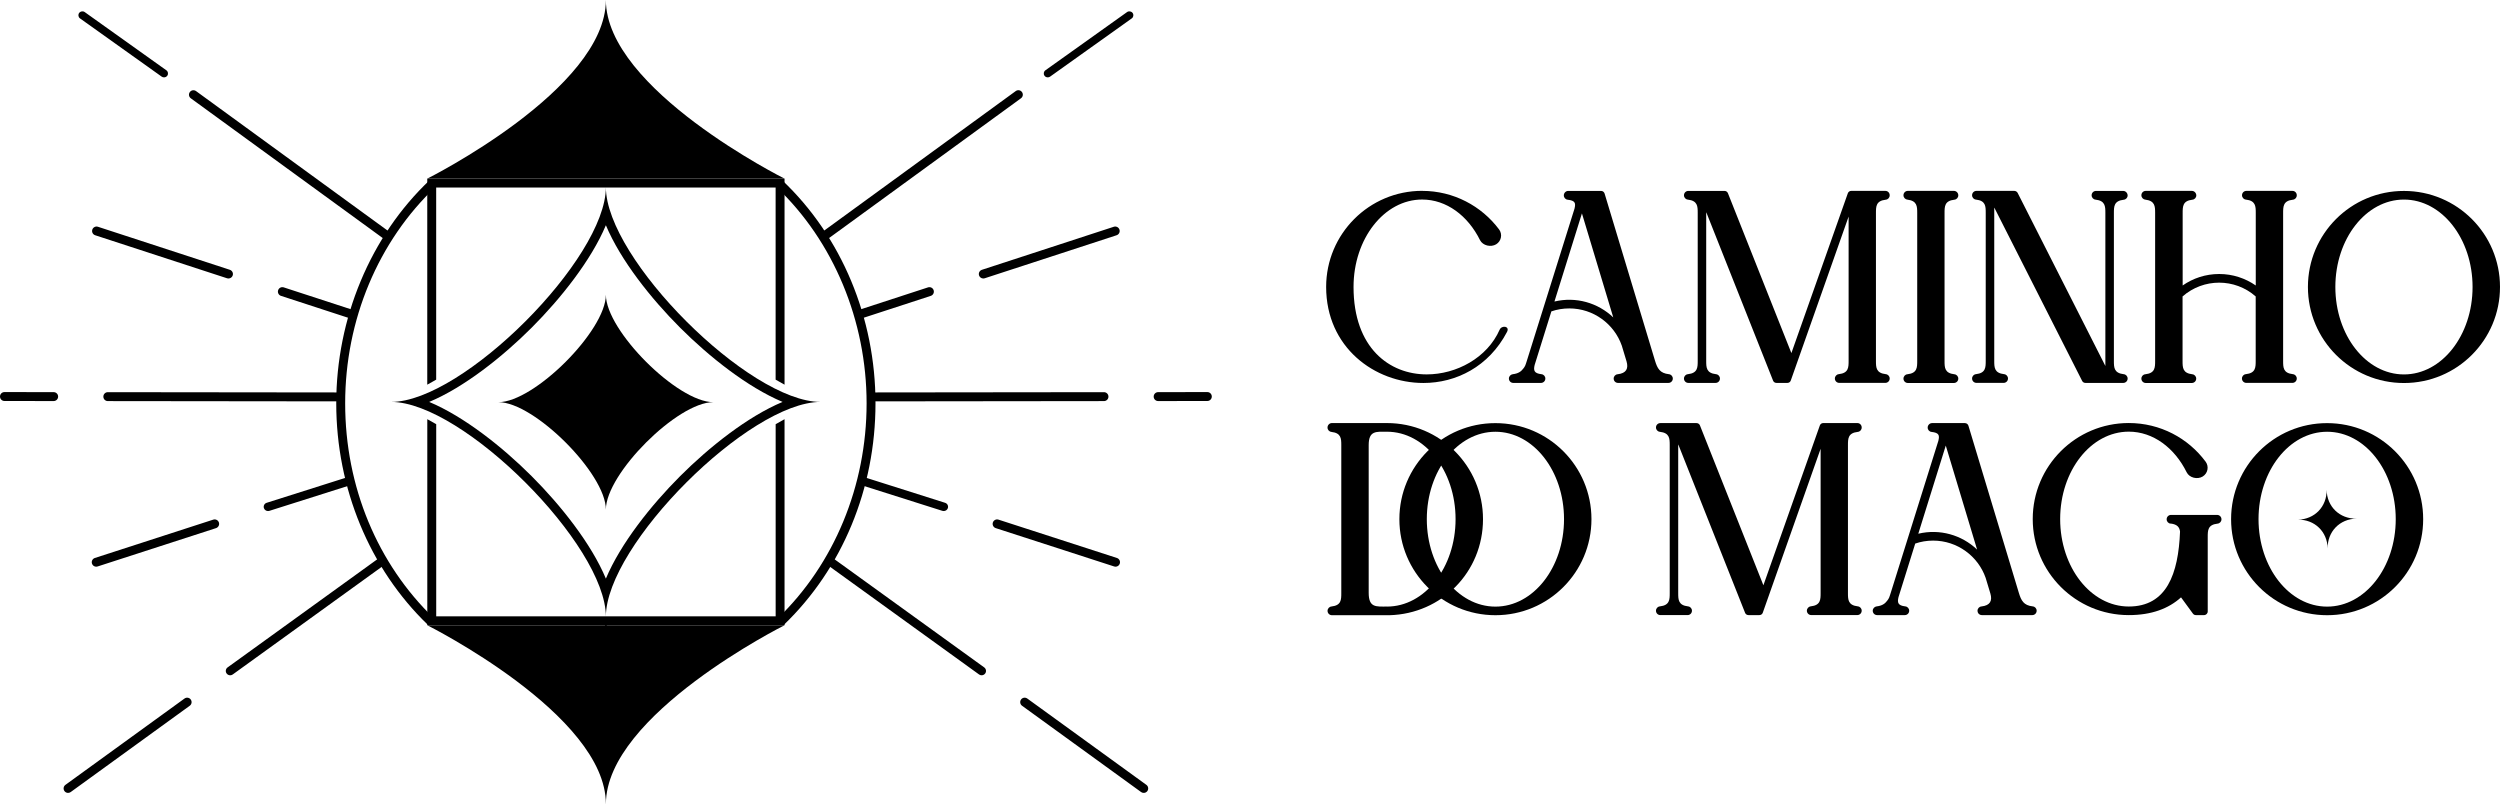 <svg xmlns="http://www.w3.org/2000/svg" id="Layer_2" data-name="Layer 2" viewBox="0 0 751.01 241.49"><defs><style>      .cls-1 {        stroke-width: 0px;      }    </style></defs><g id="Layer_1-2" data-name="Layer 1"><g><g><path class="cls-1" d="M427.22,57.34c9.44,0,17.84,4.55,23.1,11.57,1.1,1.46.68,3.54-.87,4.48-1.6.96-3.99.4-4.84-1.24-3.64-7.35-10.07-12.21-17.39-12.21-11.38,0-20.61,11.76-20.61,26.26,0,18.38,10.84,26.27,21.97,26.27,8.92,0,18.19-4.95,21.92-13.43.63-1.41,3.14-1.1,2.21.68-5.47,10.44-15.3,15.33-25.11,15.33-14.65,0-29.22-10.7-29.22-28.85,0-15.94,12.91-28.87,28.85-28.87Z"></path><path class="cls-1" d="M484.75,113.74c0-.68.49-1.24,1.17-1.31,2.7-.3,3.31-1.76,2.7-3.87l-1.43-4.74c-2.28-6.5-8.5-11.17-15.77-11.17-1.88,0-3.68.3-5.38.89l-5.02,16.08c-.4,1.67-.19,2.53,2.04,2.79.68.07,1.17.63,1.17,1.31,0,.73-.59,1.31-1.31,1.31h-8.33c-.73,0-1.31-.59-1.31-1.31,0-.68.52-1.22,1.17-1.31,1.55-.17,2.49-.78,3.12-1.64.66-.87.61-.82,1.29-2.98,4.72-15.02,9.41-30.07,14.13-45.11.42-1.71.19-2.42-2.04-2.68-.68-.07-1.17-.63-1.17-1.31,0-.73.61-1.34,1.31-1.34h9.88c.49,0,.92.33,1.06.8l15.12,50.13c.73,2.42,1.48,3.83,4.2,4.13.68.07,1.17.63,1.17,1.31,0,.73-.59,1.31-1.31,1.31h-15.14c-.73,0-1.31-.56-1.31-1.29ZM475.22,64.1l-8.26,26.48c6.43-1.53,13.03.35,17.67,4.77l-9.41-31.24Z"></path><path class="cls-1" d="M512.55,63.84v44.6c0,1.99.05,3.64,2.96,3.97.68.07,1.17.63,1.17,1.31,0,.73-.59,1.31-1.31,1.31h-8.19c-.73,0-1.31-.59-1.31-1.31,0-.68.49-1.24,1.17-1.31,2.96-.33,2.96-2.02,2.96-4.06v-44.41c0-1.99-.05-3.64-2.96-3.97-.68-.07-1.17-.63-1.17-1.31,0-.73.59-1.31,1.31-1.31h10.87c.47,0,.87.28,1.03.7l19.06,48.02,16.95-48c.16-.45.56-.73,1.03-.73h10.26c.73,0,1.31.61,1.29,1.34,0,.68-.49,1.24-1.17,1.31-2.96.33-2.96,2.02-2.96,4.06v44.38c0,1.99.05,3.64,2.96,3.97.68.07,1.17.63,1.17,1.31,0,.73-.59,1.31-1.31,1.31h-13.85c-.73,0-1.31-.59-1.31-1.31,0-.68.52-1.24,1.17-1.31,2.96-.33,2.96-2.02,2.96-4.06v-43.28l-17.37,49.24c-.14.45-.56.73-1.03.73h-3.26c-.47,0-.87-.26-1.03-.68l-20.04-50.51h-.02Z"></path><path class="cls-1" d="M572.98,59.96c-.68-.07-1.17-.63-1.17-1.31,0-.73.59-1.31,1.31-1.31h13.85c.73,0,1.31.61,1.31,1.34,0,.68-.49,1.24-1.17,1.31-2.96.33-2.96,2.02-2.96,4.06v44.41c0,1.99.05,3.64,2.96,3.97.68.07,1.17.63,1.17,1.31,0,.73-.59,1.31-1.31,1.31h-13.85c-.73,0-1.31-.59-1.31-1.31,0-.68.49-1.24,1.17-1.31,2.96-.33,2.96-2.02,2.96-4.06v-44.41c0-1.99-.05-3.64-2.96-3.99Z"></path><path class="cls-1" d="M599.08,62.43v46c0,1.99.05,3.64,2.96,3.97.68.07,1.17.63,1.17,1.31,0,.73-.59,1.31-1.31,1.31h-8.17c-.73,0-1.31-.59-1.31-1.31,0-.68.49-1.24,1.17-1.31,2.93-.33,2.93-2.02,2.93-4.06v-44.41c0-1.99-.02-3.64-2.93-3.97-.68-.07-1.17-.63-1.17-1.31,0-.73.59-1.31,1.31-1.31h11.36c.42,0,.8.23,1.01.59l26.36,52.01v-46c0-1.99-.05-3.64-2.96-3.97-.68-.07-1.17-.63-1.17-1.31,0-.73.59-1.31,1.31-1.31h8.17c.73,0,1.31.61,1.34,1.34,0,.68-.49,1.24-1.17,1.31-2.96.33-2.96,2.02-2.96,4.06v44.38c0,1.99.05,3.64,2.96,3.97.68.07,1.17.63,1.17,1.31,0,.73-.59,1.31-1.31,1.31h-11.36c-.42,0-.8-.21-.99-.59l-26.36-52.01h-.05Z"></path><path class="cls-1" d="M644.45,59.96c-.68-.07-1.17-.63-1.17-1.31,0-.73.59-1.31,1.31-1.31h13.85c.73,0,1.31.61,1.34,1.34,0,.68-.49,1.24-1.17,1.31-2.93.33-2.93,2.02-2.93,4.06v21.71c3.1-2.18,6.9-3.45,10.98-3.45s7.86,1.29,10.98,3.45v-21.83c0-1.99-.05-3.64-2.96-3.97-.68-.07-1.17-.63-1.17-1.31,0-.73.59-1.31,1.31-1.31h13.85c.73,0,1.31.61,1.29,1.34,0,.68-.49,1.24-1.17,1.31-2.93.33-2.93,2.02-2.93,4.06v44.38c0,1.99.02,3.64,2.93,3.97.68.07,1.17.63,1.17,1.31,0,.73-.59,1.31-1.31,1.31h-13.85c-.73,0-1.31-.59-1.31-1.31,0-.68.49-1.24,1.17-1.31,2.96-.33,2.96-2.02,2.96-4.06v-19.29c-6.27-5.52-15.68-5.52-21.97,0v19.41c0,1.99.05,3.64,2.93,3.97.68.07,1.17.63,1.17,1.31,0,.73-.59,1.31-1.31,1.31h-13.85c-.73,0-1.31-.59-1.31-1.31,0-.68.49-1.24,1.17-1.31,2.96-.33,2.96-2.02,2.96-4.06v-44.41c0-1.99-.05-3.64-2.96-3.99Z"></path><path class="cls-1" d="M722.16,57.36c15.94,0,28.85,12.91,28.85,28.85s-12.91,28.85-28.85,28.85-28.85-12.91-28.85-28.85,12.91-28.87,28.85-28.85ZM742.77,86.21c0-14.5-9.22-26.26-20.61-26.26s-20.61,11.76-20.61,26.26,9.22,26.27,20.61,26.27,20.61-11.76,20.61-26.27Z"></path><path class="cls-1" d="M399.96,129.74c-.68-.07-1.17-.63-1.17-1.31,0-.73.59-1.34,1.31-1.34h16.55c15.94,0,28.85,12.93,28.85,28.87s-12.49,28.42-28.07,28.85h-17.32c-.73,0-1.31-.59-1.31-1.31,0-.68.52-1.24,1.17-1.31,2.96-.33,2.96-2.02,2.96-4.06v-44.41c0-1.99-.05-3.64-2.96-3.97ZM416.65,182.22c11.38,0,20.61-11.76,20.61-26.27s-9.22-26.26-20.61-26.26c-3.19,0-5.49-.4-5.49,4.01v44.38c0,4.51,2.21,4.13,5.49,4.13Z"></path><path class="cls-1" d="M449.23,127.11c15.94,0,28.85,12.91,28.85,28.85s-12.91,28.85-28.85,28.85-28.85-12.91-28.85-28.85,12.91-28.87,28.85-28.85ZM469.84,155.96c0-14.5-9.22-26.26-20.61-26.26s-20.61,11.76-20.61,26.26,9.22,26.27,20.61,26.27,20.61-11.76,20.61-26.27Z"></path><path class="cls-1" d="M504.14,133.59v44.6c0,1.99.05,3.64,2.96,3.97.68.07,1.17.63,1.17,1.31,0,.73-.59,1.31-1.31,1.31h-8.19c-.73,0-1.31-.59-1.31-1.31,0-.68.49-1.24,1.17-1.31,2.96-.33,2.96-2.02,2.96-4.06v-44.41c0-1.99-.05-3.64-2.96-3.97-.68-.07-1.17-.63-1.17-1.31,0-.73.59-1.31,1.31-1.31h10.87c.47,0,.87.28,1.03.7l19.06,48.02,16.95-48c.16-.45.56-.73,1.03-.73h10.26c.73,0,1.31.61,1.29,1.34,0,.68-.49,1.24-1.17,1.31-2.96.33-2.96,2.02-2.96,4.06v44.38c0,1.99.05,3.64,2.96,3.97.68.07,1.17.63,1.17,1.31,0,.73-.59,1.31-1.31,1.31h-13.85c-.73,0-1.31-.59-1.31-1.31,0-.68.52-1.24,1.17-1.31,2.96-.33,2.96-2.02,2.96-4.06v-43.28l-17.37,49.24c-.14.45-.56.73-1.03.73h-3.26c-.47,0-.87-.26-1.03-.68l-20.04-50.51h-.02Z"></path><path class="cls-1" d="M594.05,183.49c0-.68.49-1.24,1.17-1.31,2.7-.3,3.31-1.76,2.7-3.87l-1.43-4.74c-2.28-6.5-8.5-11.17-15.77-11.17-1.88,0-3.68.3-5.38.89l-5.02,16.08c-.4,1.67-.19,2.53,2.04,2.79.68.07,1.17.63,1.17,1.31,0,.73-.59,1.31-1.31,1.31h-8.33c-.73,0-1.31-.59-1.31-1.31,0-.68.52-1.22,1.17-1.31,1.55-.17,2.49-.78,3.12-1.64.66-.87.61-.82,1.29-2.98,4.72-15.02,9.41-30.07,14.13-45.11.42-1.71.19-2.42-2.04-2.68-.68-.07-1.17-.63-1.17-1.31,0-.73.61-1.34,1.31-1.34h9.88c.49,0,.92.33,1.06.8l15.12,50.13c.73,2.42,1.48,3.83,4.2,4.13.68.07,1.17.63,1.17,1.31,0,.73-.59,1.31-1.31,1.31h-15.14c-.73,0-1.31-.56-1.31-1.29ZM584.52,133.85l-8.26,26.48c6.43-1.53,13.03.35,17.67,4.77l-9.41-31.24Z"></path><path class="cls-1" d="M652.04,157.3c-.68-.07-1.17-.63-1.17-1.31,0-.73.59-1.31,1.31-1.31h13.85c.73,0,1.31.59,1.31,1.31,0,.68-.49,1.24-1.17,1.31-2.96.33-2.96,2.02-2.96,4.06v22.32c0,.61-.49,1.1-1.1,1.1h-2.46c-.38,0-.68-.17-.89-.45l-3.57-4.88c-3.73,3.38-8.87,5.33-15.7,5.33-15.94,0-28.85-12.91-28.85-28.85s12.91-28.85,28.85-28.85c9.46,0,17.84,4.55,23.07,11.59,1.1,1.46.68,3.54-.87,4.48-1.57.96-3.99.4-4.81-1.27-3.64-7.35-10.07-12.21-17.39-12.21-11.38,0-20.61,11.76-20.61,26.26s9.22,26.27,20.61,26.27,14.9-9.79,15.4-22.51c-.16-1.24-.77-2.18-2.84-2.42Z"></path><path class="cls-1" d="M699.08,127.11c15.94,0,28.85,12.91,28.85,28.85s-12.91,28.85-28.85,28.85-28.85-12.91-28.85-28.85,12.91-28.87,28.85-28.85ZM719.69,155.96c0-14.5-9.22-26.26-20.61-26.26s-20.61,11.76-20.61,26.26,9.22,26.27,20.61,26.27,20.61-11.76,20.61-26.27Z"></path><path class="cls-1" d="M699.24,164.74c-.09-5.02,3.61-8.85,8.63-8.94-5.02.09-8.85-3.61-8.94-8.63.09,5.02-3.61,8.85-8.63,8.94,5.02-.09,8.85,3.61,8.94,8.63Z"></path></g><g><g><path class="cls-1" d="M235.68,125.92v61.9h-53.41c-.17,1.07-.25,2.11-.25,3.1,0-.99-.08-2.03-.25-3.1h-53.41v-61.9c.89.48,1.78.98,2.68,1.51v57.72h101.97v-57.72c.9-.53,1.79-1.03,2.68-1.51Z"></path><path class="cls-1" d="M182.01,0c0,26.83-53.66,53.66-53.66,53.66h107.33S182.01,26.83,182.01,0"></path><path class="cls-1" d="M182.01,241.49c0-26.83-53.66-53.66-53.66-53.66h107.33s-53.66,26.83-53.66,53.66"></path><path class="cls-1" d="M235.68,53.66v61.9c-.89-.48-1.78-.98-2.68-1.51v-57.72h-101.97v57.72c-.9.53-1.79,1.03-2.68,1.51v-61.9h107.33Z"></path><path class="cls-1" d="M182.01,56.24c0,21.5-43,64.5-64.5,64.5,21.5,0,64.5,43,64.5,64.5,0-21.5,43-64.5,64.5-64.5-21.5,0-64.5-43-64.5-64.5ZM204.31,143.04c-8.73,8.73-17.89,20.26-22.3,30.78-4.4-10.52-13.57-22.05-22.3-30.78-8.73-8.73-20.26-17.89-30.78-22.3,10.52-4.4,22.05-13.57,30.78-22.3,8.73-8.73,17.89-20.26,22.3-30.78,4.4,10.52,13.57,22.05,22.3,30.78,8.73,8.73,20.26,17.89,30.78,22.3-10.52,4.4-22.05,13.57-30.78,22.3Z"></path><path class="cls-1" d="M182.01,153.07c0-10.75-21.51-32.26-32.26-32.26,10.75,0,32.26-21.51,32.26-32.26,0,10.75,21.51,32.26,32.26,32.26-10.75,0-32.26,21.51-32.26,32.26Z"></path><path class="cls-1" d="M128.5,187.67c-17.47-16.82-27.49-41.06-27.49-66.5s10.24-50.23,28.11-67.09l1.84,1.95c-17.33,16.35-27.27,40.09-27.27,65.14s9.72,48.25,26.67,64.57l-1.86,1.93Z"></path><path class="cls-1" d="M235.52,187.67l-1.86-1.93c16.95-16.32,26.67-39.86,26.67-64.57s-9.88-48.65-27.12-65l1.84-1.94c17.76,16.85,27.95,41.25,27.95,66.94s-10.02,49.67-27.49,66.5Z"></path><g><g><path class="cls-1" d="M20.44,238.19c-.41,0-.82-.19-1.08-.55-.43-.6-.3-1.44.3-1.87l35.77-25.93c.6-.43,1.44-.3,1.87.3.43.6.3,1.44-.3,1.87l-35.77,25.93c-.24.17-.51.25-.78.25Z"></path><path class="cls-1" d="M69.15,202.86c-.41,0-.81-.19-1.07-.54-.43-.59-.29-1.41.29-1.83l45.52-32.88c.59-.43,1.41-.29,1.84.29s.29,1.41-.29,1.83l-45.52,32.88c-.23.17-.5.25-.77.25Z"></path></g><g><path class="cls-1" d="M28.9,170.24c-.56,0-1.09-.36-1.27-.93-.23-.7.16-1.46.86-1.69l35.58-11.52c.7-.23,1.46.16,1.69.86.23.7-.16,1.46-.86,1.69l-35.58,11.52c-.14.04-.28.07-.41.07Z"></path><path class="cls-1" d="M80.52,153.52c-.55,0-1.06-.34-1.24-.88-.22-.67.15-1.39.84-1.6l24.17-7.66c.68-.22,1.42.15,1.64.82.22.67-.15,1.39-.84,1.6l-24.17,7.66c-.13.04-.27.06-.4.06Z"></path></g><g><path class="cls-1" d="M16.12,120.48h0l-14.78-.02C.6,120.46,0,119.86,0,119.12c0-.74.6-1.34,1.34-1.34h0l14.78.02c.74,0,1.34.6,1.34,1.34,0,.74-.6,1.34-1.34,1.34Z"></path><path class="cls-1" d="M101.52,120.57h0l-69.13-.08c-.74,0-1.34-.6-1.34-1.34,0-.74.6-1.34,1.34-1.34h0l69.13.08c.74,0,1.34.6,1.34,1.34,0,.74-.6,1.34-1.34,1.34Z"></path></g><g><path class="cls-1" d="M68.64,83.67c-.14,0-.28-.02-.42-.07l-39.63-12.93c-.7-.23-1.09-.98-.86-1.69.23-.7.99-1.09,1.69-.86l39.63,12.93c.7.23,1.09.98.86,1.69-.18.56-.71.92-1.27.92Z"></path><path class="cls-1" d="M105.47,95.68c-.14,0-.28-.02-.42-.07l-20.64-6.73c-.7-.23-1.09-.98-.86-1.69s.98-1.09,1.69-.86l20.64,6.73c.7.23,1.09.98.86,1.69-.18.56-.71.92-1.27.92Z"></path></g><g><path class="cls-1" d="M49.27,23.24c-.24,0-.49-.07-.7-.22L24.04,5.53c-.53-.38-.65-1.11-.26-1.64.39-.52,1.14-.64,1.67-.26l24.53,17.49c.53.38.65,1.11.26,1.64-.23.32-.6.48-.97.48Z"></path><path class="cls-1" d="M115.96,71.91c-.27,0-.55-.08-.79-.26L57.32,29.53c-.6-.44-.73-1.27-.29-1.87.43-.6,1.27-.73,1.87-.29l57.85,42.13c.6.44.73,1.27.29,1.87-.26.36-.67.55-1.08.55Z"></path></g></g></g><g><path class="cls-1" d="M343.59,238.19c.41,0,.82-.19,1.08-.55.43-.6.3-1.44-.3-1.87l-35.77-25.93c-.6-.43-1.44-.3-1.87.3-.43.6-.3,1.44.3,1.87l35.77,25.93c.24.17.51.25.78.25Z"></path><path class="cls-1" d="M294.88,202.86c.41,0,.81-.19,1.07-.54.43-.59.29-1.41-.29-1.83l-45.52-32.88c-.59-.43-1.41-.29-1.84.29s-.29,1.41.29,1.83l45.52,32.88c.23.17.5.25.77.25Z"></path></g><g><path class="cls-1" d="M335.12,170.24c.56,0,1.09-.36,1.27-.93.23-.7-.16-1.46-.86-1.69l-35.58-11.52c-.7-.23-1.46.16-1.69.86-.23.7.16,1.46.86,1.69l35.58,11.52c.14.04.28.07.41.07Z"></path><path class="cls-1" d="M283.5,153.52c.55,0,1.06-.34,1.24-.88.22-.67-.15-1.39-.84-1.6l-24.17-7.66c-.68-.22-1.42.15-1.64.82-.22.67.15,1.39.84,1.6l24.17,7.66c.13.04.27.06.4.06Z"></path></g><g><path class="cls-1" d="M347.91,120.48h0l14.78-.02c.74,0,1.34-.6,1.34-1.34,0-.74-.6-1.34-1.34-1.34h0l-14.78.02c-.74,0-1.34.6-1.34,1.34,0,.74.6,1.34,1.34,1.34Z"></path><path class="cls-1" d="M262.51,120.57h0l69.13-.08c.74,0,1.34-.6,1.34-1.34,0-.74-.6-1.34-1.34-1.34h0l-69.13.08c-.74,0-1.34.6-1.34,1.34,0,.74.6,1.34,1.34,1.34Z"></path></g><g><path class="cls-1" d="M295.38,83.67c.14,0,.28-.02.42-.07l39.63-12.93c.7-.23,1.09-.98.86-1.69-.23-.7-.99-1.09-1.69-.86l-39.63,12.93c-.7.23-1.09.98-.86,1.69.18.56.71.92,1.27.92Z"></path><path class="cls-1" d="M258.55,95.68c.14,0,.28-.02.42-.07l20.64-6.73c.7-.23,1.09-.98.86-1.69s-.98-1.09-1.69-.86l-20.64,6.73c-.7.23-1.09.98-.86,1.69.18.56.71.92,1.27.92Z"></path></g><g><path class="cls-1" d="M314.75,23.24c.24,0,.49-.07.7-.22l24.53-17.49c.53-.38.65-1.11.26-1.64-.39-.52-1.14-.64-1.67-.26l-24.53,17.49c-.53.38-.65,1.11-.26,1.64.23.32.6.48.97.48Z"></path><path class="cls-1" d="M248.07,71.91c.27,0,.55-.08.79-.26l57.85-42.13c.6-.44.73-1.27.29-1.87-.43-.6-1.27-.73-1.87-.29l-57.85,42.13c-.6.44-.73,1.27-.29,1.87.26.36.67.55,1.08.55Z"></path></g></g></g></g></svg>